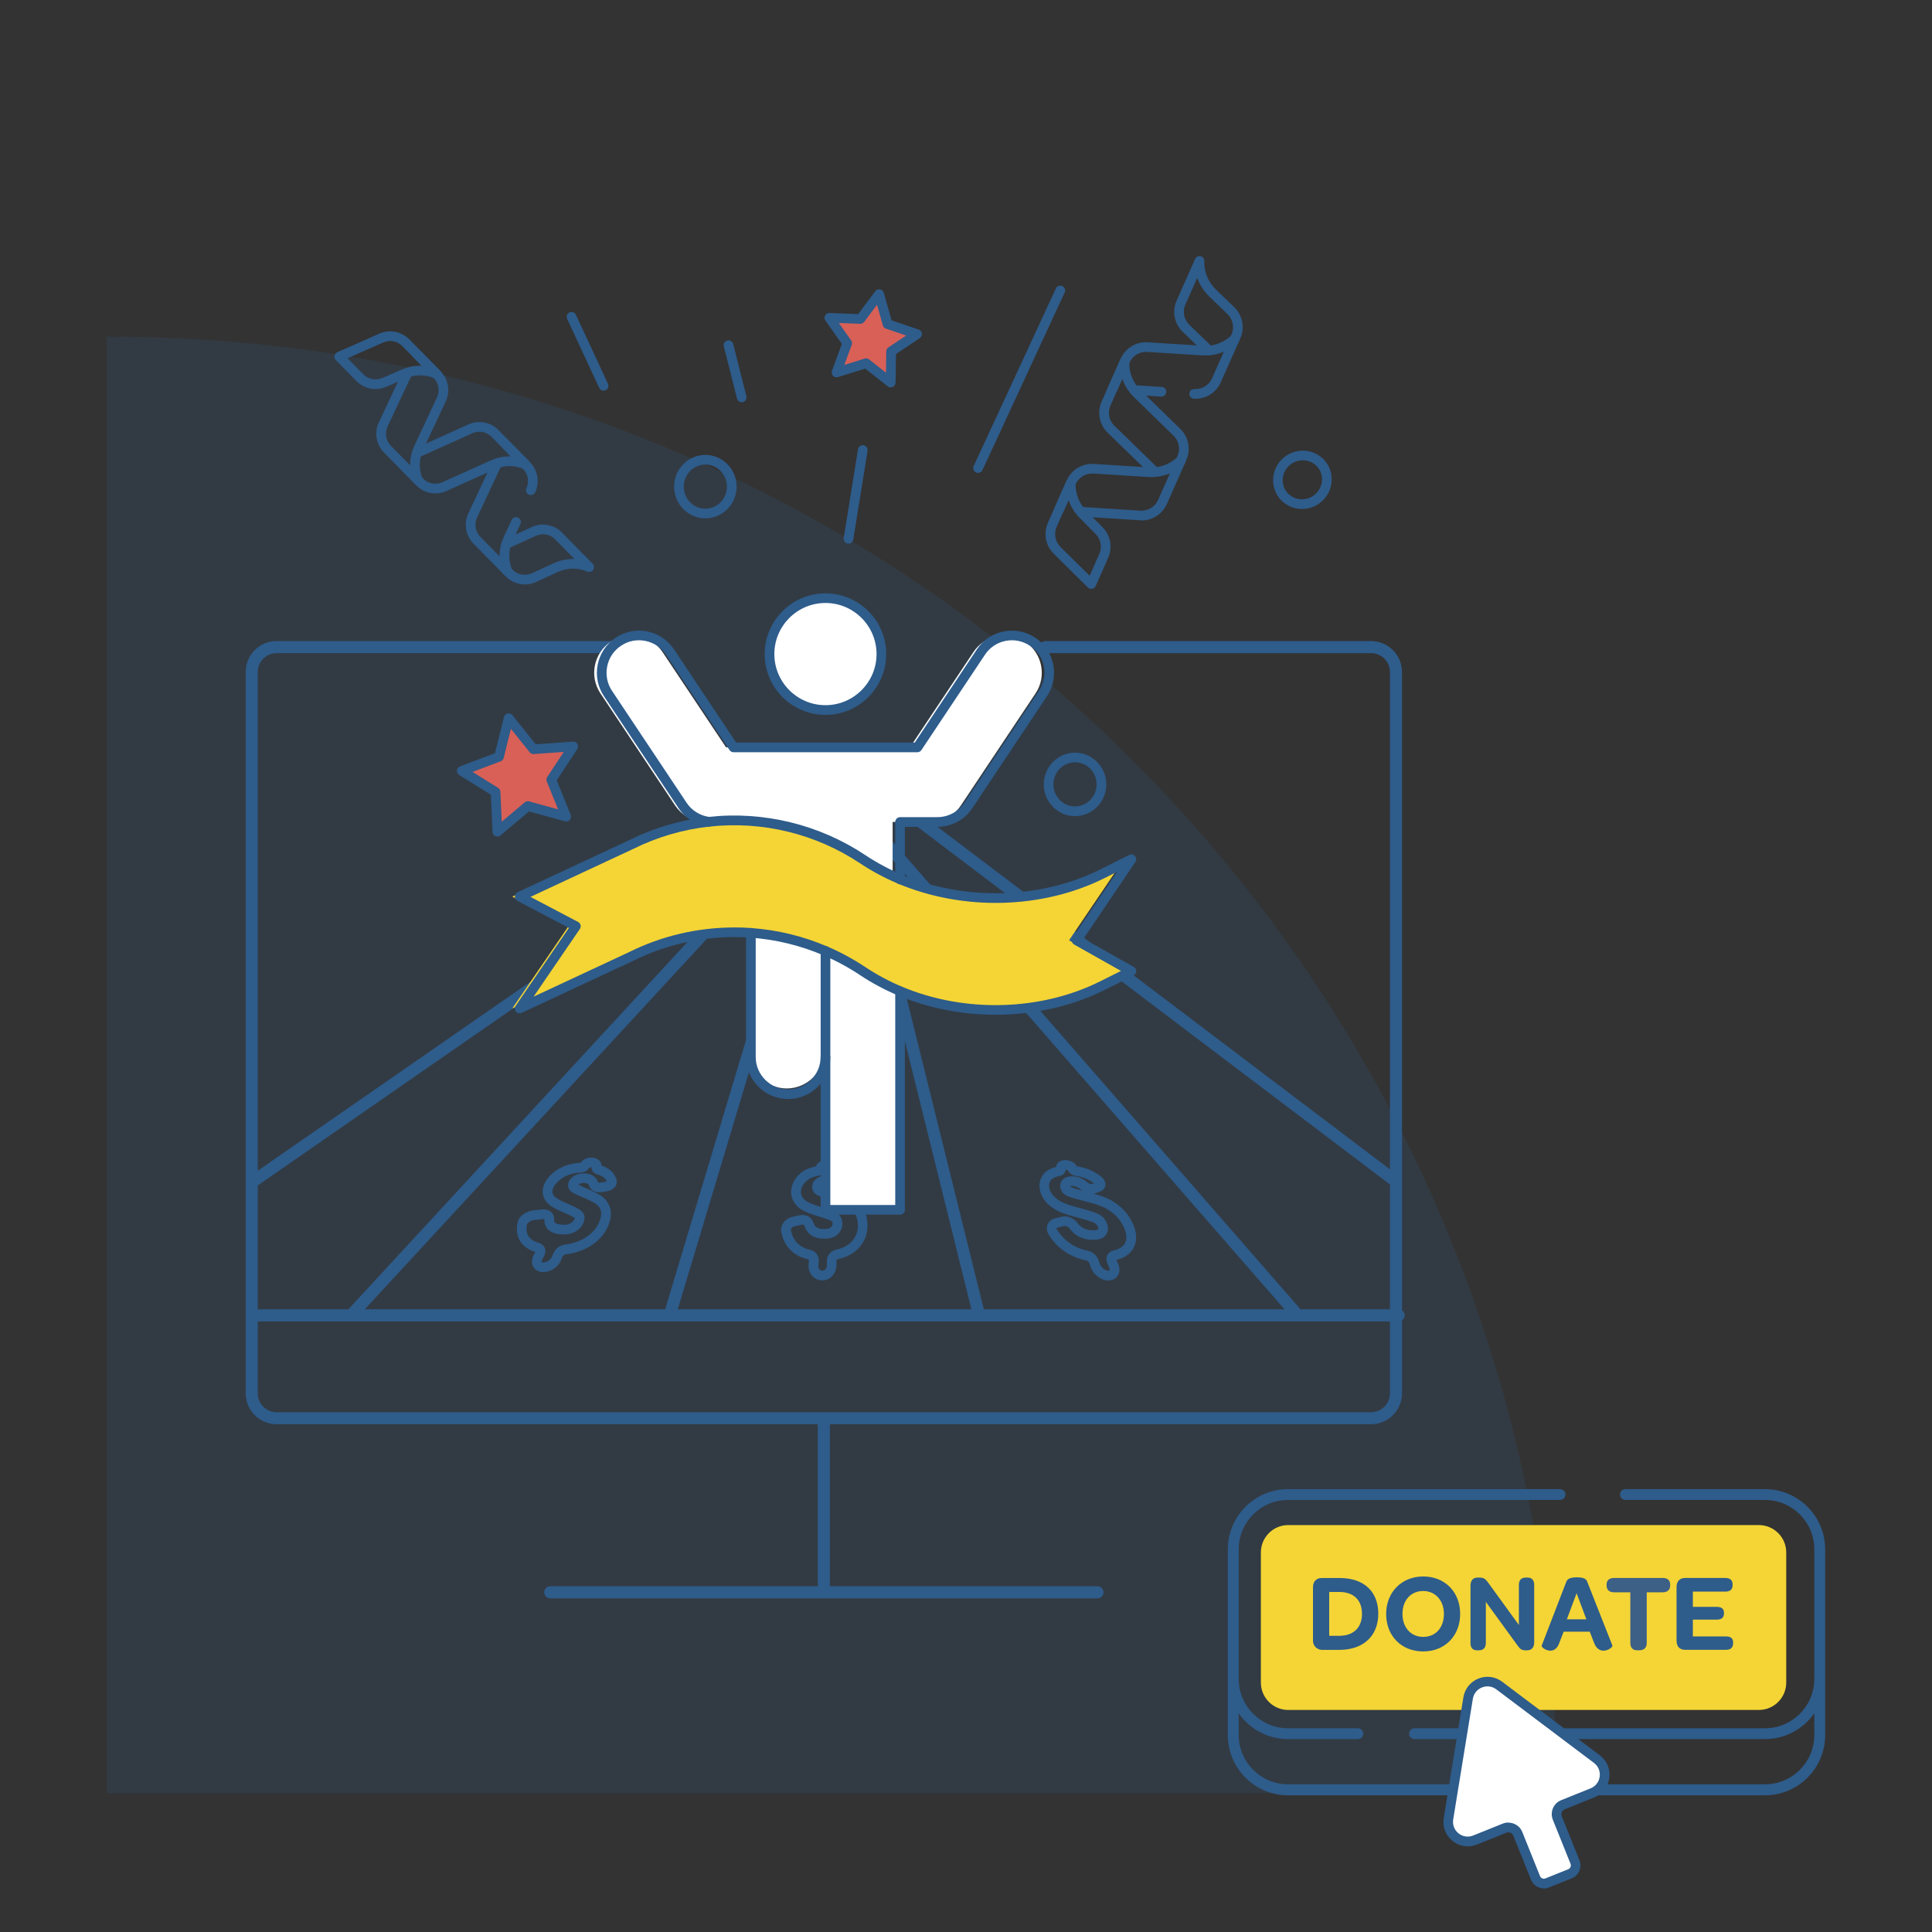 <?xml version="1.0" encoding="UTF-8"?>
<svg id="Capa_1" data-name="Capa 1" xmlns="http://www.w3.org/2000/svg" xmlns:xlink="http://www.w3.org/1999/xlink" viewBox="0 0 400 400">
  <rect x="0" y="0" width="400" height="400" fill="#333333" stroke="none"/>
  <defs>
    <style>
      .cls-1 {
        fill: #d86057;
      }

      .cls-2 {
        fill: #fff;
      }

      .cls-3 {
        opacity: .2;
      }

      .cls-3, .cls-4 {
        fill: #2e5c8b;
      }

      .cls-5 {
        fill: none;
      }

      .cls-6 {
        fill: #f4d535;
      }

      .cls-7 {
        fill: #3d6087;
      }

      .cls-8 {
        clip-path: url(#clippath);
      }
    </style>
    <clipPath id="clippath">
      <rect class="cls-5" x="22.11" y="68.15" width="303.12" height="303.12"/>
    </clipPath>
  </defs>
  <g class="cls-8">
    <path class="cls-3" d="M322.21,371.27H22.11V69.71c.2,0,.41,0,.62,0,165.4,0,299.49,134.09,299.49,299.49,0,.69,0,1.39,0,2.07"/>
  </g>
  <g>
    <path class="cls-6" d="M364.15,354.03h-97.43c-3.13,0-5.67-2.54-5.67-5.67v-26.94c0-3.13,2.54-5.67,5.67-5.67h97.43c3.13,0,5.67,2.54,5.67,5.67v26.94c0,3.13-2.54,5.67-5.67,5.67"/>
    <path class="cls-4" d="M365.42,308.31h-28.9c-.62,0-1.12.51-1.12,1.12s.51,1.12,1.12,1.12h28.9c5.63,0,10.21,4.58,10.21,10.21v26.85c0,5.63-4.58,10.21-10.21,10.21h-72.56c-.62,0-1.12.51-1.12,1.12s.51,1.12,1.12,1.12h72.56c4.22,0,7.96-2.12,10.21-5.34v4.49c0,5.63-4.58,10.21-10.21,10.21h-98.75c-5.63,0-10.21-4.58-10.21-10.21v-4.49c2.26,3.22,5.99,5.34,10.21,5.34h14.45c.62,0,1.12-.51,1.12-1.12s-.51-1.12-1.12-1.12h-14.45c-5.63,0-10.21-4.58-10.21-10.21v-26.85c0-5.63,4.58-10.21,10.21-10.21h56.32c.62,0,1.12-.5,1.12-1.12s-.51-1.12-1.12-1.12h-56.32c-6.87,0-12.46,5.59-12.46,12.46v38.47c0,6.87,5.59,12.46,12.46,12.46h98.75c6.87,0,12.46-5.59,12.46-12.46v-38.47c0-6.87-5.59-12.46-12.46-12.46"/>
    <path class="cls-2" d="M310.41,348.97c2.51,1.89,18.12,13.65,20.22,15.23,2.55,1.92,1.97,5.83-.93,7l-6.09,2.45c-1.08.44-1.61,1.67-1.17,2.75l3.66,9.11c.39.96-.08,2.05-1.04,2.43l-4.71,1.89c-.96.39-2.05-.08-2.43-1.04l-3.66-9.11c-.44-1.09-1.67-1.61-2.75-1.17l-6.09,2.45c-2.93,1.18-6.02-1.29-5.51-4.41l4.07-24.99c.49-3.02,4.01-4.42,6.44-2.59Z"/>
    <path class="cls-4" d="M319.65,390.97c-.38,0-.76-.08-1.13-.23-.71-.3-1.25-.86-1.54-1.57l-3.66-9.11c-.11-.28-.32-.49-.6-.61-.27-.12-.58-.12-.85,0l-6.09,2.45c-1.71.69-3.6.41-5.04-.74-1.44-1.15-2.12-2.93-1.83-4.76l4.07-24.99c.29-1.76,1.45-3.21,3.1-3.88,1.66-.67,3.5-.42,4.92.65l20.22,15.23c1.48,1.11,2.21,2.86,1.97,4.69-.24,1.84-1.41,3.35-3.13,4.04l-6.09,2.45c-.28.11-.49.32-.61.6-.12.27-.12.58-.01.85l3.66,9.11c.29.71.28,1.49-.02,2.2-.3.71-.86,1.25-1.57,1.54l-4.71,1.89c-.35.14-.71.21-1.07.21M312.29,377.36c.41,0,.83.08,1.22.25.77.33,1.36.93,1.67,1.7l3.66,9.11c.09.21.25.38.47.48.21.09.45.09.66,0l4.71-1.89c.22-.09.39-.25.48-.47.09-.21.09-.45,0-.67l-3.66-9.11c-.31-.77-.3-1.62.02-2.38.33-.77.93-1.36,1.7-1.67l6.09-2.45c1.04-.42,1.74-1.33,1.89-2.44.15-1.1-.3-2.16-1.19-2.83l-20.22-15.23c-.86-.65-1.97-.8-2.98-.39-1,.4-1.7,1.28-1.87,2.34l-4.07,24.99c-.18,1.1.23,2.18,1.1,2.87.87.7,2.01.87,3.04.45l6.09-2.45c.38-.15.77-.23,1.16-.23"/>
    <polygon class="cls-1" points="105.31 148.69 110.46 155.14 118.68 154.55 114.15 161.44 117.24 169.08 109.29 166.89 102.98 172.2 102.61 163.96 95.61 159.6 103.33 156.7 105.31 148.69"/>
    <polygon class="cls-1" points="182.66 61.03 184.41 67.24 190.52 69.32 185.16 72.9 185.07 79.35 180 75.36 173.84 77.26 176.08 71.21 172.36 65.94 178.8 66.2 182.66 61.03"/>
    <path class="cls-4" d="M222.57,168.97c-3.57,0-6.47-2.95-6.47-6.57s2.9-6.57,6.47-6.57,6.47,2.95,6.47,6.57-2.9,6.57-6.47,6.57M222.57,157.82c-2.46,0-4.47,2.05-4.47,4.57s2,4.57,4.47,4.57,4.47-2.05,4.47-4.57-2-4.57-4.47-4.57"/>
    <path class="cls-4" d="M146.04,107.32c-3.57,0-6.47-2.95-6.47-6.57s2.9-6.57,6.47-6.57,6.47,2.95,6.47,6.57-2.9,6.57-6.47,6.57M146.04,96.18c-2.46,0-4.47,2.05-4.47,4.57s2,4.57,4.47,4.57,4.47-2.05,4.47-4.57-2-4.57-4.47-4.57"/>
    <path class="cls-4" d="M269.56,105.38c-.32,0-.65-.02-.97-.08-1.6-.25-2.99-1.12-3.92-2.43-1.92-2.7-1.24-6.48,1.5-8.43,2.75-1.95,6.54-1.33,8.46,1.37,1.91,2.7,1.24,6.48-1.51,8.43-1.06.75-2.29,1.14-3.56,1.14M272.54,103.42h0,0ZM269.73,95.3c-.83,0-1.67.25-2.41.77-1.85,1.31-2.31,3.84-1.03,5.64.62.87,1.54,1.44,2.61,1.61,1.08.17,2.16-.08,3.06-.72,1.84-1.31,2.31-3.84,1.03-5.64-.77-1.09-2-1.66-3.26-1.66"/>
    <path class="cls-4" d="M102.98,173.2c-.14,0-.27-.03-.4-.08-.35-.15-.58-.49-.6-.87l-.35-7.71-6.55-4.08c-.32-.2-.5-.57-.47-.95.04-.38.29-.7.64-.84l7.23-2.72,1.86-7.49c.09-.37.39-.65.76-.74.37-.08.76.06.99.35l4.82,6.03,7.7-.55c.38-.03.74.16.93.49.19.33.18.74-.03,1.06l-4.25,6.45,2.9,7.16c.14.35.07.76-.18,1.04-.25.28-.65.4-1.01.3l-7.45-2.05-5.91,4.97c-.18.16-.41.23-.64.23M97.85,159.83l5.28,3.29c.28.17.46.47.47.8l.28,6.21,4.76-4.01c.25-.21.59-.29.91-.2l6,1.65-2.34-5.77c-.12-.31-.09-.65.09-.93l3.42-5.19-6.21.44c-.33.02-.65-.12-.85-.37l-3.88-4.86-1.5,6.04c-.08.32-.31.58-.62.69l-5.82,2.19ZM103.33,156.7h0,0Z"/>
    <path class="cls-4" d="M184.41,80.2c-.22,0-.44-.07-.62-.21l-4.65-3.67-5.66,1.75c-.36.11-.76.01-1.02-.27-.26-.28-.34-.68-.21-1.03l2.05-5.56-3.41-4.84c-.22-.31-.24-.72-.06-1.05.18-.33.53-.55.92-.52l5.92.23,3.55-4.74c.23-.3.61-.45.98-.38.37.07.68.35.78.71l1.61,5.7,5.61,1.91c.36.12.62.44.67.82.05.38-.12.75-.44.96l-4.93,3.29-.08,5.92c0,.38-.23.72-.57.89-.14.06-.28.1-.43.1M179.34,74.21c.22,0,.44.07.62.22l3.47,2.74.06-4.42c0-.33.17-.63.44-.82l3.68-2.46-4.19-1.43c-.31-.11-.55-.36-.64-.68l-1.2-4.26-2.65,3.54c-.2.26-.53.41-.84.4l-4.42-.17,2.55,3.61c.19.27.24.61.12.92l-1.53,4.15,4.23-1.31c.1-.03.2-.05.3-.05"/>
    <path class="cls-4" d="M86.55,100.45c-.26,0-.52-.1-.71-.3l-6.35-6.46c-1.61-1.64-2.04-4.14-1.06-6.22l4.98-10.62c.23-.5.83-.71,1.33-.48.5.23.72.83.48,1.33l-4.98,10.62c-.62,1.33-.35,2.92.68,3.97l4,4.07c-.02-1.41.28-2.82.89-4.12l4.68-9.99c.62-1.33.35-2.92-.68-3.97l-4.29-4.36c-.39-.39-.38-1.03.01-1.41.39-.39,1.03-.38,1.41.01l4.29,4.36c1.61,1.64,2.04,4.14,1.06,6.22l-4.68,9.99c-.88,1.88-.93,4.07-.13,5.99.18.44.03.95-.37,1.22-.17.11-.36.17-.55.17"/>
    <path class="cls-4" d="M77.75,80.55c-1.45,0-2.89-.57-3.94-1.65l-4.29-4.36c-.23-.23-.33-.57-.27-.89.06-.32.28-.59.58-.73l8.7-3.84c2.09-.94,4.58-.47,6.19,1.16l6.35,6.46c.34.34.38.87.11,1.27-.27.39-.79.54-1.22.35-1.91-.83-4.09-.82-5.98.03l-3.98,1.71c-.72.32-1.49.48-2.25.48M71.96,74.17l3.27,3.33c1.03,1.05,2.62,1.34,3.95.74h.02s3.97-1.71,3.97-1.71c1.3-.58,2.71-.86,4.12-.81l-4-4.07c-1.03-1.05-2.61-1.34-3.95-.74l-7.38,3.26Z"/>
    <path class="cls-4" d="M90.14,102.16c-1.45,0-2.89-.57-3.94-1.65l-.58-.59c-.39-.39-.38-1.03.01-1.41.39-.39,1.03-.38,1.41.01l.58.59c1.03,1.05,2.62,1.34,3.95.74l10.05-4.53c1.31-.59,2.72-.87,4.14-.82l-4-4.07c-1.03-1.05-2.61-1.34-3.95-.74l-11.06,4.99c-.5.23-1.1,0-1.32-.5-.23-.5,0-1.09.5-1.32l11.06-4.99c2.1-.94,4.59-.48,6.2,1.16l6.35,6.46c.34.34.38.87.11,1.27-.27.39-.79.54-1.22.35-1.91-.83-4.09-.82-5.98.04l-10.05,4.52c-.72.33-1.49.48-2.26.48"/>
    <path class="cls-4" d="M105.07,119.29c-.26,0-.52-.1-.71-.3l-6.35-6.46c-1.61-1.64-2.04-4.14-1.06-6.22l5.04-10.75c.24-.5.83-.72,1.33-.48.5.23.71.83.48,1.33l-5.04,10.75c-.62,1.33-.35,2.92.68,3.97l4,4.07c-.02-1.41.28-2.82.89-4.12l1.61-3.43c.23-.5.83-.72,1.33-.48.5.23.72.83.48,1.33l-1.61,3.43c-.88,1.88-.93,4.07-.13,5.99.18.44.03.95-.37,1.22-.17.11-.36.17-.55.17"/>
    <path class="cls-4" d="M109.9,102.5c-.14,0-.29-.03-.42-.09-.5-.23-.72-.83-.48-1.33.62-1.33.35-2.92-.68-3.97l-4.29-4.36c-.39-.39-.38-1.03.01-1.41.39-.39,1.03-.38,1.41.01l4.29,4.36c1.61,1.64,2.04,4.14,1.06,6.22-.17.36-.53.57-.91.57"/>
    <path class="cls-4" d="M108.66,121c-1.45,0-2.89-.57-3.94-1.64l-.58-.59c-.39-.39-.38-1.03.01-1.41.39-.39,1.03-.38,1.41.01l.58.59c1.03,1.05,2.62,1.34,3.95.74l4.7-2.15c1.31-.59,2.73-.87,4.14-.82l-4-4.07c-1.03-1.05-2.62-1.34-3.95-.74l-5.71,2.61c-.5.23-1.1.01-1.33-.49-.23-.5,0-1.09.49-1.32l5.71-2.62c2.1-.95,4.59-.48,6.21,1.16l6.35,6.46c.34.34.38.87.11,1.27-.27.4-.78.54-1.22.35-1.9-.83-4.08-.82-5.98.03l-4.7,2.15c-.72.33-1.5.49-2.26.49"/>
    <path class="cls-4" d="M236.36,107.73c-.12,0-.24,0-.36-.01l-12.2-.78c-.55-.03-.97-.51-.93-1.06.04-.55.51-.98,1.06-.93l12.2.78c1.53.09,3-.79,3.63-2.2l2.46-5.53c-1.38.58-2.9.85-4.42.76l-11.47-.72c-1.55-.09-3,.79-3.63,2.2l-2.59,5.83c-.22.5-.81.73-1.32.51-.51-.22-.73-.81-.51-1.32l2.59-5.83c.96-2.18,3.21-3.53,5.58-3.38l11.47.72c2.2.14,4.32-.66,5.88-2.17.34-.33.88-.38,1.27-.1.39.27.54.79.34,1.23l-3.83,8.64c-.92,2.06-2.99,3.39-5.23,3.39"/>
    <path class="cls-4" d="M225.93,121.92c-.26,0-.51-.1-.7-.29l-7.05-6.97c-1.7-1.65-2.2-4.23-1.23-6.4l3.83-8.64c.19-.44.67-.68,1.14-.57.47.11.79.53.77,1.01-.08,2.18.78,4.3,2.34,5.82l3.18,3.21c1.7,1.66,2.2,4.23,1.23,6.4l-2.59,5.83c-.13.3-.41.52-.73.58l-.19.02ZM221.22,103.54l-2.45,5.53c-.63,1.41-.31,3.09.8,4.17l6.03,5.96,2-4.51c.63-1.41.3-3.09-.8-4.17h-.01s-3.17-3.22-3.17-3.22c-1.09-1.06-1.9-2.35-2.39-3.77"/>
    <path class="cls-4" d="M239.08,98.67c-.25,0-.5-.09-.7-.28l-9.07-8.82c-1.71-1.66-2.2-4.23-1.24-6.41l3.83-8.63c.19-.44.67-.68,1.14-.57.47.11.79.53.77,1.01-.08,2.18.78,4.3,2.34,5.82l8.23,8.02c1.71,1.66,2.2,4.23,1.24,6.41l-.35.78c-.22.51-.81.73-1.32.51-.51-.22-.73-.81-.51-1.32l.35-.79c.63-1.41.3-3.09-.8-4.17l-8.23-8.02c-1.09-1.07-1.91-2.36-2.4-3.78l-2.45,5.53c-.63,1.41-.3,3.09.8,4.17l9.07,8.82c.4.39.41,1.02.02,1.41-.2.2-.46.3-.72.3"/>
    <path class="cls-4" d="M240.46,82.11h-.06s-5.57-.36-5.57-.36c-.55-.04-.97-.51-.93-1.06.04-.55.52-.97,1.06-.93l5.57.35c.55.04.97.51.93,1.06-.03.53-.47.94-1,.94"/>
    <path class="cls-4" d="M247.53,82.55c-.12,0-.24,0-.36-.01-.55-.03-.97-.51-.93-1.06.03-.55.51-.98,1.06-.93,1.54.1,3-.79,3.63-2.2l2.45-5.53c-1.38.58-2.89.85-4.42.76l-11.47-.72c-1.55-.1-3,.79-3.63,2.2l-2.59,5.83c-.22.5-.81.73-1.32.51-.51-.22-.73-.81-.51-1.32l2.59-5.83c.97-2.18,3.2-3.54,5.58-3.38l11.47.72c2.19.14,4.32-.66,5.88-2.17.35-.33.88-.38,1.27-.1.39.27.54.79.34,1.23l-3.83,8.63c-.92,2.06-2.99,3.39-5.22,3.39"/>
    <path class="cls-4" d="M250.25,73.5c-.25,0-.5-.09-.69-.28l-4.72-4.54c-1.71-1.66-2.21-4.24-1.24-6.42l3.83-8.64c.19-.44.67-.68,1.14-.57.47.11.79.53.77,1.01-.08,2.18.78,4.3,2.34,5.82l3.88,3.74c1.71,1.66,2.21,4.24,1.24,6.41l-.35.79c-.22.5-.81.73-1.32.51-.5-.22-.73-.82-.51-1.32l.35-.78c.63-1.41.3-3.09-.8-4.17l-3.88-3.74c-1.1-1.07-1.91-2.37-2.41-3.79l-2.46,5.53c-.63,1.41-.3,3.09.8,4.17l4.72,4.54c.4.38.41,1.02.03,1.41-.2.2-.46.31-.72.31"/>
    <path class="cls-4" d="M124.97,80.89c-.38,0-.74-.21-.91-.58l-6.64-14.3c-.23-.5-.02-1.09.49-1.33.5-.23,1.1-.02,1.33.49l6.64,14.3c.23.5.01,1.09-.49,1.33-.14.06-.28.09-.42.09"/>
    <path class="cls-4" d="M175.67,112.55h-.16c-.54-.1-.92-.61-.83-1.16l2.96-18.38c.09-.54.6-.92,1.15-.83.55.09.92.6.83,1.15l-2.96,18.38c-.08.49-.5.84-.99.84"/>
    <path class="cls-4" d="M202.5,97.91c-.14,0-.28-.03-.42-.09-.5-.23-.72-.83-.49-1.33l17.02-36.77c.23-.5.83-.72,1.33-.49.5.23.72.83.49,1.33l-17.02,36.77c-.17.36-.53.58-.91.58"/>
    <path class="cls-4" d="M153.56,83.27c-.45,0-.85-.3-.97-.75l-2.73-10.81c-.14-.54.19-1.08.72-1.21.53-.14,1.08.19,1.22.72l2.73,10.81c.14.54-.19,1.08-.72,1.22l-.25.03Z"/>
    <path class="cls-4" d="M290.83,272.33c0-.43-.23-.79-.56-1.02v-132.18c0-3.53-2.87-6.4-6.4-6.4h-67.45c-.69,0-1.25.56-1.25,1.25s.56,1.25,1.25,1.25h67.45c2.15,0,3.9,1.75,3.9,3.9v102.97l-99.25-75.13c-.27-.2-.6-.29-.93-.24-.33.05-.62.22-.82.48-.2.27-.29.59-.24.93.05.33.22.62.48.82l100.76,76.27v25.84h-18.54l-.06-.1-84.18-96.54c-.45-.52-1.24-.57-1.76-.12-.52.45-.57,1.24-.12,1.76l82.83,95h-62.25l-24.95-100.58c-.08-.32-.28-.6-.57-.77-.29-.17-.62-.22-.94-.14-.67.17-1.08.84-.91,1.51l24.8,99.98h-60.79l30-99.92c.2-.66-.18-1.36-.84-1.56-.66-.19-1.36.18-1.55.84l-30.22,100.64h-62.19l83.77-90.73c.23-.24.34-.56.33-.9-.01-.33-.16-.64-.4-.87-.51-.47-1.3-.43-1.77.07l-85.21,92.3-.08.13h-18.8v-25.64l97.21-67.4c.57-.39.71-1.17.32-1.74-.19-.28-.48-.46-.81-.52-.33-.06-.66.01-.93.2l-95.79,66.42v-103.27c0-2.15,1.75-3.9,3.9-3.9h71.32c.69,0,1.25-.56,1.25-1.25s-.56-1.25-1.25-1.25H57.27c-3.53,0-6.4,2.87-6.4,6.4v149.35c0,3.53,2.87,6.4,6.4,6.4h112.05v33.55h-55.4c-.69,0-1.25.56-1.25,1.25s.56,1.25,1.25,1.25h113.3c.69,0,1.25-.56,1.25-1.25s-.56-1.25-1.25-1.25h-55.4v-33.55h112.05c3.53,0,6.4-2.87,6.4-6.4v-15.14c.33-.22.56-.59.56-1.02M283.87,292.39H57.27c-2.15,0-3.9-1.75-3.9-3.9v-14.9h234.4v14.9c0,2.15-1.75,3.9-3.9,3.9"/>
    <path class="cls-4" d="M168.95,241.49c-1.27.24-2.32.68-3.11,1.33-1.05.86-1.7,1.89-1.94,3.06-.21,1.01-.09,1.95.36,2.78.45.83,1.13,1.49,2.02,1.96.78.41,1.88.82,3.27,1.23,1.9.57,2.47.88,2.63.99.08.05.19.13.2.47,0,.31-.09.54-.32.78-.24.23-.74.37-1.44.37-1.59,0-2-.66-2.2-1.3-.36-1.17-1.61-1.84-2.91-1.55l-1.53.35c-.66.15-1.28.54-1.69,1.07-.46.59-.66,1.32-.54,2,.55,3.02,2.49,5,5.62,5.73.1.02.12.14.11.24l-.07.89c-.06.86.23,1.71.79,2.32.53.57,1.25.88,2.02.88s1.48-.3,2.03-.86c.59-.59.93-1.42.93-2.27v-.91c0-.16.09-.3.21-.32,2.06-.45,3.66-1.37,4.75-2.74,1.22-1.53,1.69-3.41,1.38-5.44-.19-1.23-.66-2.31-1.41-3.19-.69-.81-1.56-1.44-2.57-1.88-.4-.17-.86-.34-1.37-.52.3.01.61-.03.91-.12l1.01-.32c.6-.19,1.05-.58,1.26-1.09.24-.57.14-1.21-.27-1.72-.92-1.17-2.27-1.93-4-2.25-.08-.24-.22-.47-.41-.66-.39-.39-.98-.61-1.65-.61-1,0-1.83.54-2.09,1.31M173.94,244.88c-.71-.95-1.72-1.46-2.92-1.47-.75,0-1.36.18-1.88.54-.6.42-.93.96-.98,1.62-.06.74.24,1.36.86,1.76.27.17.83.46,2.56.94,1.33.37,2.4.72,3.18,1.06.73.31,1.34.76,1.84,1.34.5.59.83,1.33.96,2.19.23,1.49-.1,2.8-.97,3.89-.79,1-2.01,1.68-3.61,2.03-1.03.23-1.78,1.18-1.78,2.28v.91c0,.32-.12.64-.34.85-.35.35-.86.36-1.17.03-.19-.2-.29-.5-.26-.81l.07-.89c.08-1.13-.6-2.1-1.66-2.34-2.32-.54-3.7-1.93-4.1-4.14-.02-.11.04-.27.14-.41.13-.17.35-.3.56-.35l1.53-.35.18-.02c.19,0,.34.08.38.2.38,1.24,1.4,2.72,4.14,2.72,1.24,0,2.19-.32,2.82-.95.63-.63.94-1.39.91-2.25-.03-.9-.39-1.6-1.07-2.07-.53-.36-1.57-.77-3.19-1.25-1.27-.37-2.25-.74-2.91-1.09-.54-.28-.94-.67-1.19-1.14-.22-.41-.28-.89-.16-1.43.15-.71.57-1.36,1.25-1.92.54-.44,1.31-.76,2.29-.93.76-.13,1.34-.63,1.43-1.22.05-.02.14-.04.25-.04h.11c.13.63.68,1.11,1.43,1.23,1.15.18,2.03.59,2.7,1.26l-.85.27c-.24.07-.5-.02-.54-.06M172.11,246.34c-1.25-.35-1.75-.55-1.94-.65l.11-.09c.17-.12.41-.18.73-.18.62.04.99.22,1.32.66.13.18.3.34.5.46-.23-.07-.47-.14-.72-.21"/>
    <path class="cls-4" d="M227.76,246.69c.69-.25,1.1-.8,1.1-1.48,0-.55-.28-1.09-.8-1.52-1.43-1.18-3.12-1.92-5.01-2.2l-.13-.04c-.44-.89-1.54-1.24-2.38-1.27-.71,0-1.32.28-1.65.76-.14.2-.23.44-.26.68-1.15.28-2.02.77-2.57,1.46-.77.97-1.02,2.15-.73,3.42.23.98.72,1.86,1.48,2.63.74.76,1.64,1.36,2.67,1.79.95.4,2.24.81,3.83,1.22,2.06.54,2.91.87,3.26,1.05.34.18.57.42.73.79.17.39.1.51.07.56,0,0-.21.19-1.07.19-1.4,0-2.48-.52-3.28-1.59-.74-.98-2.08-1.5-3.19-1.23l-1.42.35c-.73.18-1.3.67-1.54,1.34-.24.66-.14,1.41.28,2.07,1.76,2.79,4.42,4.61,7.7,5.28.29.06.59.32.69.6l.31.86c.54,1.51,2.13,2.7,3.63,2.7.81,0,1.51-.35,1.92-.96.45-.68.49-1.57.11-2.46l-.35-.83c2.34-.61,3.31-1.88,3.71-2.86.66-1.6.4-3.45-.75-5.49-.66-1.17-1.53-2.17-2.59-3-.98-.77-2.07-1.37-3.22-1.78-.53-.19-1.15-.39-1.84-.59.13-.02.27-.06.39-.1l.91-.33ZM225.27,244.89c-1.07-.91-2.17-1.36-3.32-1.34-.84,0-1.46.22-1.9.66-.53.53-.69,1.22-.44,1.95.22.63.65,1.11,1.28,1.42.51.25,1.47.55,2.94.91,1.55.38,2.83.75,3.79,1.09.96.34,1.85.84,2.67,1.48.85.66,1.54,1.47,2.07,2.4.84,1.48,1.06,2.74.64,3.75-.34.84-1.2,1.42-2.56,1.73-.52.12-.93.44-1.16.89-.26.51-.26,1.12,0,1.73l.37.88c.13.3.11.51.07.58-.03.04-.12.07-.25.07-.65,0-1.5-.66-1.75-1.37l-.3-.86c-.33-.94-1.21-1.7-2.18-1.89-2.73-.55-4.94-2.07-6.4-4.39-.09-.14-.11-.26-.09-.32l.14-.08,1.41-.35.15-.02c.34,0,.74.21.96.5,1.19,1.59,2.83,2.39,4.9,2.39,1.36,0,2.28-.38,2.74-1.13.44-.72.46-1.54.06-2.44-.35-.78-.9-1.36-1.63-1.74-.65-.33-1.85-.73-3.68-1.21-1.5-.38-2.69-.76-3.55-1.12-.78-.33-1.46-.79-2.03-1.35-.49-.5-.81-1.06-.96-1.68-.16-.68-.05-1.23.35-1.73.3-.38.9-.66,1.76-.82.49-.09.88-.35,1.1-.74.1-.18.16-.38.18-.58.25.03.43.15.45.15.25.58.89,1.03,1.64,1.14,1.43.21,2.66.71,3.75,1.54l-.35.13c-.18.06-.64-.02-.9-.25M221.54,245.6c.08-.02.22-.05.44-.05.67,0,1.3.27,1.99.86l.09.08c-1.52-.38-2.08-.6-2.28-.7-.14-.07-.2-.13-.24-.19"/>
    <path class="cls-4" d="M121.12,244.93c.66.07.78.31.87.6.29.94,1.42,1.49,2.62,1.28l1.16-.2c.58-.1,1.09-.36,1.44-.75.45-.49.6-1.12.41-1.71-.44-1.33-1.47-2.29-3.08-2.84,0-.24-.08-.48-.2-.69-.29-.51-.87-.85-1.58-.93-1.04-.12-2.09.32-2.5,1.04l-.14.03c-1.45.06-2.73.37-3.82.92-1.4.69-2.46,1.6-3.17,2.68-.63.98-.88,1.94-.73,2.84.15.94.66,1.75,1.48,2.35.67.49,1.67,1.01,2.97,1.55,1.54.65,2.03.99,2.17,1.09,0,.03-.02.09-.06.19-.14.35-.41.63-.83.88-.44.26-1.06.36-1.84.3-.96-.07-1.31-.32-1.43-.46-.11-.13-.16-.34-.14-.62.05-.56-.15-1.08-.54-1.47-.49-.47-1.22-.69-2.05-.59l-1.78.19c-.68.08-1.4.36-1.97.77-.67.48-1.1,1.1-1.23,1.75-.59,2.97.72,5.12,3.69,6.07l-.37.72c-.42.83-.44,1.69-.04,2.37.37.65,1.07,1.04,1.91,1.09h.16c1.46,0,3.01-1.02,3.61-2.38l.36-.81c.1-.24.44-.48.71-.51,2.15-.26,4.02-.95,5.56-2.04,1.76-1.25,2.93-2.83,3.48-4.7.35-1.21.33-2.31-.06-3.27-.37-.91-1.01-1.66-1.9-2.22-.73-.45-1.75-.95-3.04-1.49-.8-.33-1.24-.55-1.47-.69.08-.07.2-.14.35-.21.3-.13.62-.17,1.02-.13M117.84,244.5c-.58,1.11.06,1.85.27,2.06.26.25.74.59,2.34,1.25,1.19.49,2.12.94,2.75,1.33.53.33.9.76,1.11,1.27.22.53.21,1.19-.01,1.95-.42,1.42-1.33,2.64-2.72,3.63-1.27.9-2.83,1.47-4.64,1.69-.97.12-1.92.81-2.3,1.69l-.36.81c-.29.66-1.15,1.23-1.83,1.19h0c-.16,0-.26-.05-.29-.09-.03-.05-.03-.22.09-.46l.41-.81c.29-.57.33-1.16.11-1.67-.2-.47-.61-.82-1.13-.98-2.12-.63-2.93-1.85-2.53-3.86.01-.06.12-.28.44-.51.3-.21.68-.36,1.02-.4l1.78-.19h.14c.11,0,.18.01.23.03-.04.78.17,1.44.62,1.97.58.68,1.5,1.06,2.8,1.16,1.2.09,2.22-.1,3.01-.58.81-.48,1.35-1.08,1.66-1.84.5-1.23,0-1.99-.34-2.33-.29-.29-.88-.72-2.85-1.55-1.16-.48-2.02-.92-2.56-1.32-.39-.29-.61-.63-.68-1.05-.07-.4.08-.89.44-1.44.51-.78,1.31-1.45,2.38-1.98.84-.42,1.86-.66,3.02-.71.78-.03,1.47-.42,1.73-.95.04-.04.24-.13.52-.13,0,.21.04.42.13.62.19.4.55.69,1.03.83,1.07.31,1.73.79,2,1.46l-.2.06-1.16.2c-.18.03-.33,0-.41-.01-.28-.79-.94-1.72-2.53-1.88-.74-.08-1.4,0-2.03.28-.68.29-1.17.72-1.46,1.27"/>
    <path class="cls-2" d="M182.08,135.43c0,6.4-5.19,11.58-11.58,11.58s-11.58-5.19-11.58-11.58,5.19-11.58,11.58-11.58,11.58,5.19,11.58,11.58"/>
    <polyline class="cls-2" points="170.71 196.88 170.71 250.48 186.15 250.48 186.15 241.47 186.15 218.31 186.15 205.24"/>
    <path class="cls-2" d="M155.16,191.94v25.69c0,4.26,3.46,7.72,7.72,7.72s7.72-3.46,7.72-7.72v-27.6l-15.44,1.9Z"/>
    <path class="cls-2" d="M184.81,182.08v-11.9h7.72c2.58,0,4.99-1.29,6.42-3.44l15.44-23.17c2.37-3.55,1.41-8.34-2.14-10.71-3.56-2.38-8.35-1.41-10.71,2.14l-13.15,19.73h-38.07l-13.15-19.73c-2.37-3.55-7.16-4.52-10.71-2.14-3.55,2.36-4.51,7.16-2.14,10.71l15.44,23.17c1.26,1.89,3.28,3.12,5.51,3.38"/>
    <path class="cls-6" d="M184.81,182.03c13.22,5.56,29.1,5.26,41.89-1.13l5.98-2.99-11.34,16.77,11.34,6.39-5.98,2.99c-12.78,6.39-28.66,6.69-41.87,1.14-2.71-1.13-5.3-2.51-7.74-4.14-2.47-1.65-5.05-3.04-7.72-4.18-4.94-2.12-10.16-3.37-15.44-3.75-8.45-.61-17.06,1.02-24.9,4.94l-22.97,10.72,11.64-17.03-11.64-6.13,22.97-10.71c5.18-2.59,10.69-4.18,16.26-4.78,11.02-1.2,22.3,1.43,31.8,7.77,2.43,1.62,5.02,3,7.72,4.13"/>
    <path class="cls-4" d="M170.9,148.01c-6.94,0-12.58-5.64-12.58-12.58s5.64-12.58,12.58-12.58,12.58,5.65,12.58,12.58-5.64,12.58-12.58,12.58M170.9,124.84c-5.84,0-10.58,4.75-10.58,10.58s4.75,10.58,10.58,10.58,10.58-4.75,10.58-10.58-4.75-10.58-10.58-10.58"/>
    <path class="cls-4" d="M186.35,183.08c-.55,0-1-.45-1-1v-11.9c0-.55.45-1,1-1h7.72c2.25,0,4.34-1.12,5.59-2.99l15.44-23.17c1-1.49,1.35-3.29,1-5.05-.35-1.76-1.37-3.28-2.86-4.27-1.5-1-3.29-1.36-5.05-1.01-1.76.35-3.28,1.37-4.27,2.87l-13.15,19.73c-.18.28-.5.45-.83.45h-38.07c-.34,0-.65-.17-.83-.45l-13.15-19.73c-1-1.5-2.52-2.52-4.29-2.87-1.76-.35-3.54,0-5.03,1.01-1.5,1-2.51,2.51-2.86,4.28-.35,1.76,0,3.55,1,5.05l15.44,23.17c1.09,1.64,2.84,2.71,4.79,2.95.55.06.94.56.87,1.11-.07.55-.57.94-1.11.87-2.54-.3-4.8-1.7-6.22-3.82l-15.44-23.17c-1.29-1.94-1.75-4.26-1.29-6.55.46-2.29,1.78-4.26,3.71-5.55,1.93-1.29,4.25-1.76,6.53-1.31,2.29.46,4.27,1.78,5.56,3.72l12.85,19.28h37l12.85-19.28c1.29-1.94,3.26-3.27,5.55-3.72,2.28-.46,4.61,0,6.55,1.3,1.94,1.29,3.26,3.26,3.71,5.55.46,2.29,0,4.61-1.29,6.55l-15.44,23.17c-1.62,2.43-4.33,3.89-7.26,3.89h-6.72v10.9c0,.55-.45,1-1,1"/>
    <path class="cls-4" d="M163.18,227.54c-4.81,0-8.72-3.91-8.72-8.72v-25.69c0-.55.45-1,1-1s1,.45,1,1v25.69c0,3.71,3.02,6.72,6.72,6.72s6.72-3.01,6.72-6.72c0-.55.45-1,1-1s1,.45,1,1c0,4.81-3.91,8.72-8.72,8.72"/>
    <path class="cls-4" d="M206.12,210.09c-6.9,0-13.83-1.32-20.14-3.97-2.79-1.17-5.45-2.59-7.91-4.23-2.39-1.59-4.93-2.97-7.56-4.09-4.81-2.06-9.89-3.3-15.12-3.67-8.41-.61-16.84,1.07-24.38,4.84l-23,10.73c-.41.19-.89.08-1.18-.26-.29-.34-.32-.84-.06-1.21l11.01-16.11-10.65-5.61c-.34-.18-.54-.53-.53-.91,0-.38.23-.72.58-.88l22.97-10.72c5.2-2.6,10.78-4.24,16.58-4.87,11.4-1.24,22.93,1.58,32.47,7.94,2.35,1.56,4.89,2.92,7.55,4.04h0c13.02,5.47,28.75,5.05,41.06-1.11l5.98-2.99c.41-.2.9-.11,1.2.23.3.34.33.84.08,1.22l-10.73,15.87,10.4,5.86c.32.18.52.53.51.9s-.22.7-.55.87l-5.98,2.99c-6.83,3.42-14.68,5.14-22.57,5.14M152.01,192.01c1.17,0,2.35.04,3.52.13,5.45.39,10.76,1.68,15.77,3.83,2.74,1.17,5.39,2.61,7.88,4.27,2.35,1.56,4.89,2.93,7.57,4.05,13.01,5.46,28.74,5.03,41.04-1.12l4.3-2.15-9.7-5.47c-.24-.14-.42-.37-.48-.64-.06-.27-.01-.56.15-.79l9.2-13.61-2.57,1.29c-12.81,6.41-29.18,6.85-42.73,1.16-2.78-1.17-5.43-2.58-7.89-4.22-9.15-6.1-20.21-8.8-31.14-7.61-5.56.6-10.92,2.18-15.93,4.68l-21.17,9.88,9.86,5.19c.25.13.44.37.51.64.07.28.02.57-.15.81l-9.58,14.02,19.66-9.17c6.79-3.4,14.29-5.16,21.88-5.16"/>
    <path class="cls-4" d="M186.35,251.48h-15.44c-.55,0-1-.45-1-1v-53.6c0-.55.45-1,1-1s1,.45,1,1v52.6h13.44v-44.24c0-.55.45-1,1-1s1,.45,1,1v45.24c0,.55-.45,1-1,1"/>
    <path class="cls-7" d="M337.54,329.67h-3.36c-1.01,0-1.56-.51-1.56-1.45v-.12c0-.92.55-1.4,1.56-1.4h10.05c1.04,0,1.56.48,1.56,1.4v.12c0,.94-.53,1.45-1.56,1.45h-3.29v10.46c0,1.01-.55,1.54-1.52,1.54h-.48c-.92,0-1.4-.53-1.4-1.54v-10.46Z"/>
    <g>
      <path class="cls-4" d="M273.61,326.71h3.77c4.97,0,7.98,2.78,7.98,7.38s-3.08,7.5-8.09,7.5h-3.54c-1.06,0-1.89-.85-1.89-1.86v-11.13c0-1.2.76-1.89,1.77-1.89M281.98,334.11c0-2.88-1.77-4.51-4.69-4.51h-2.09v9.08h2.05c2.94,0,4.74-1.66,4.74-4.58"/>
      <path class="cls-4" d="M286.99,334.16c0-4.53,3.22-7.77,7.68-7.77s7.64,3.2,7.64,7.75-3.17,7.77-7.66,7.77-7.66-3.2-7.66-7.75M298.95,334.16c0-2.8-1.77-4.76-4.3-4.76s-4.28,1.89-4.28,4.74,1.75,4.76,4.3,4.76,4.28-1.91,4.28-4.74"/>
      <path class="cls-4" d="M304.45,340.14v-11.84c0-1.08.53-1.68,1.47-1.68h.41c.87,0,1.2.3,1.72.97l6.42,8.85v-8.28c0-1.01.46-1.54,1.45-1.54h.32c.92,0,1.4.53,1.4,1.54v11.84c0,1.1-.55,1.68-1.45,1.68h-.28c-.87,0-1.13-.23-1.61-.85l-6.67-9.18v8.49c0,1.01-.51,1.54-1.47,1.54h-.32c-.94,0-1.4-.53-1.4-1.54"/>
      <path class="cls-4" d="M319.19,340.71l5.06-13.13c.21-.62.69-1.01,2.23-1.01s1.98.39,2.18,1.01l5.17,13.11c.11.28-.83,1.06-1.84,1.06-.74,0-1.49-.39-1.95-1.61l-.9-2.32h-5.4l-.92,2.37c-.41,1.17-1.13,1.56-1.84,1.56-.97,0-1.89-.74-1.79-1.04M328.44,335.26l-2.02-5.4-2.02,5.4h4.05Z"/>
      <path class="cls-4" d="M347.11,339.72v-11.13c0-1.2.67-1.89,1.77-1.89h8.28c1.06,0,1.56.46,1.56,1.36v.11c0,.92-.51,1.36-1.56,1.36h-6.67v3.15h4.88c1.1,0,1.56.41,1.56,1.27v.07c0,.9-.48,1.31-1.56,1.31h-4.88v3.47h6.79c1.06,0,1.54.39,1.54,1.27v.11c0,.94-.48,1.4-1.54,1.4h-8.39c-1.1,0-1.77-.67-1.77-1.86"/>
    </g>
  </g>
</svg>